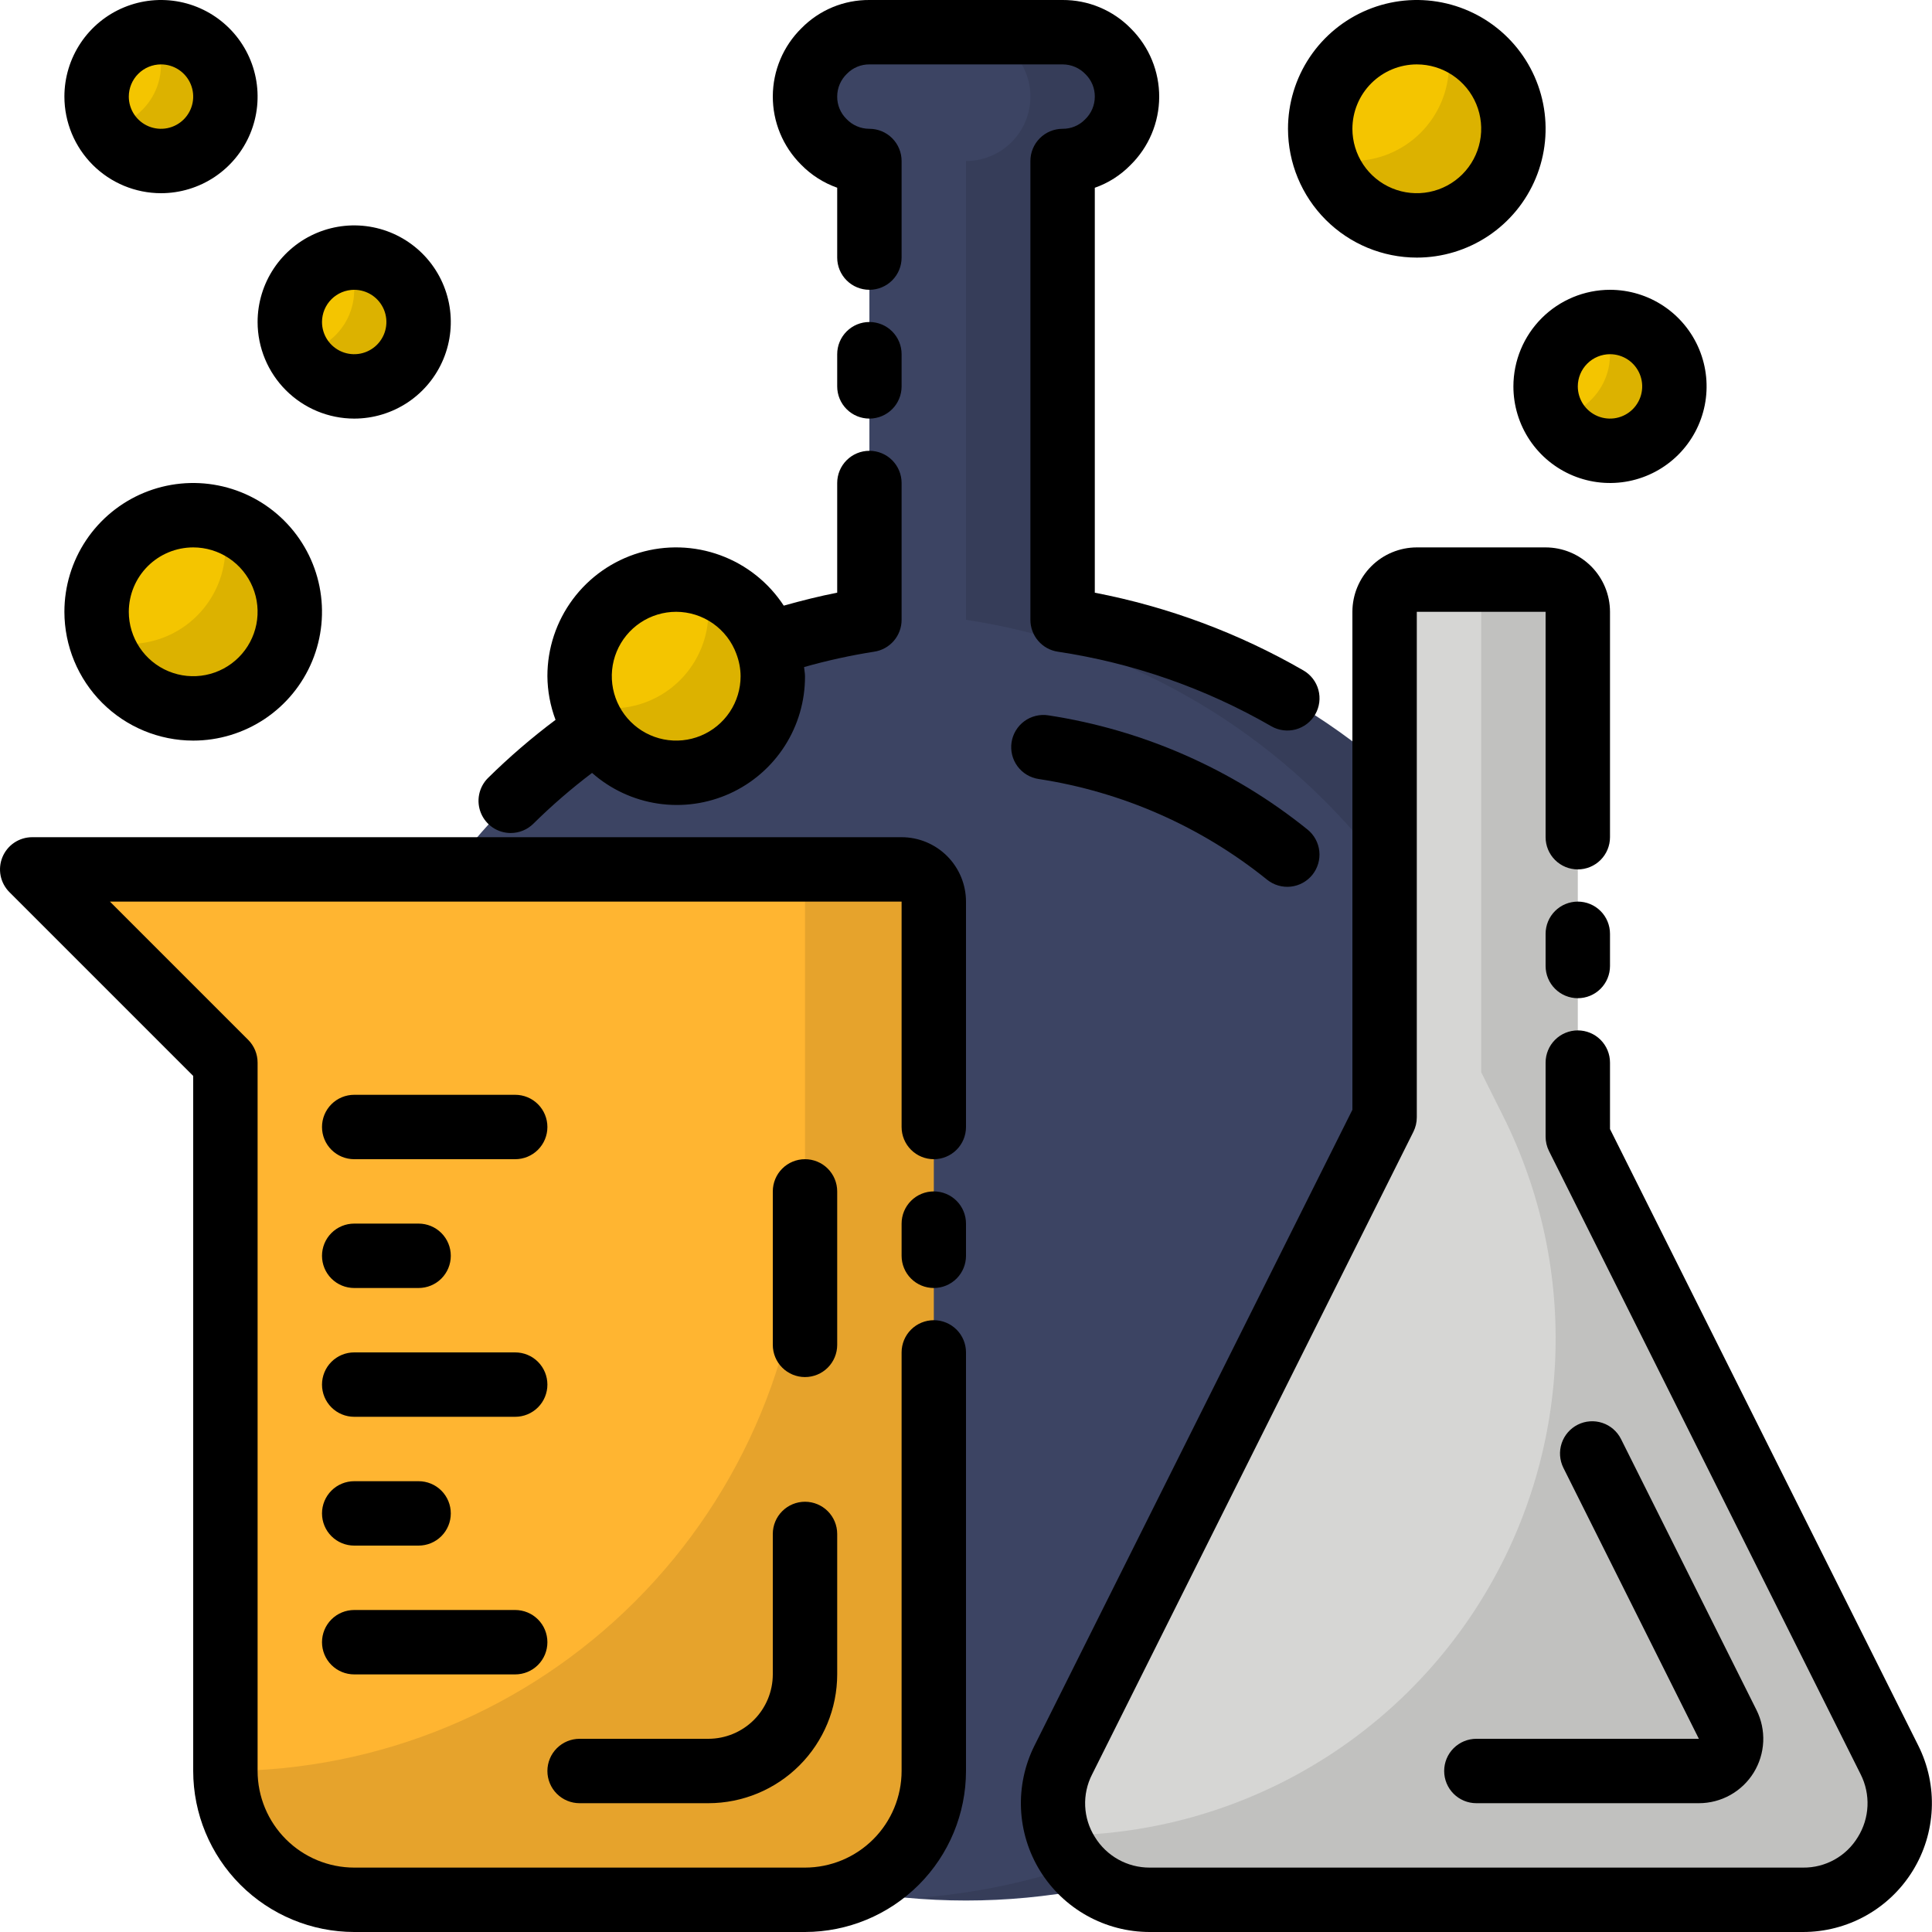 <?xml version="1.0" encoding="UTF-8"?> <svg xmlns="http://www.w3.org/2000/svg" width="150" height="150" viewBox="0 0 150 150" fill="none"> <path d="M82.5 48.123V12.5C83.826 12.5 85.098 11.973 86.036 11.036C86.973 10.098 87.5 8.826 87.5 7.5C87.5 6.174 86.973 4.902 86.036 3.964C85.098 3.027 83.826 2.5 82.5 2.5H67.5C66.174 2.5 64.902 3.027 63.965 3.964C63.027 4.902 62.5 6.174 62.5 7.5C62.5 8.826 63.027 10.098 63.965 11.036C64.902 11.973 66.174 12.5 67.5 12.5V48.123C55.033 50.014 43.741 56.546 35.886 66.411C28.031 76.275 24.193 88.743 25.142 101.317C26.09 113.892 31.755 125.643 41 134.218C50.246 142.792 62.39 147.557 75 147.557C87.61 147.557 99.754 142.792 109 134.218C118.246 125.643 123.91 113.892 124.858 101.317C125.807 88.743 121.969 76.275 114.114 66.411C106.259 56.546 94.967 50.014 82.5 48.123Z" fill="#0C163D" fill-opacity="0.8"></path> <path opacity="0.1" d="M82.5 48.123V12.5C83.826 12.5 85.098 11.973 86.036 11.036C86.973 10.098 87.5 8.826 87.5 7.5C87.5 6.174 86.973 4.902 86.036 3.964C85.098 3.027 83.826 2.5 82.5 2.5H75C76.326 2.5 77.598 3.027 78.536 3.964C79.473 4.902 80 6.174 80 7.5C80 8.826 79.473 10.098 78.536 11.036C77.598 11.973 76.326 12.5 75 12.5V48.123C87.134 49.955 98.169 56.188 106.002 65.635C113.834 75.082 117.915 87.082 117.468 99.345C117.02 111.608 112.075 123.278 103.574 132.129C95.074 140.979 83.614 146.392 71.378 147.335C71.678 147.356 71.969 147.411 72.27 147.427C85.094 148.137 97.698 143.881 107.468 135.545C117.238 127.208 123.422 115.429 124.739 102.653C126.055 89.877 122.401 77.085 114.536 66.932C106.672 56.778 95.199 50.042 82.5 48.123Z" fill="black"></path> <path d="M21.25 67.5H2.5L17.5 82.5V137.5C17.5 140.152 18.554 142.696 20.429 144.571C22.304 146.446 24.848 147.5 27.5 147.5H62.5C65.152 147.5 67.696 146.446 69.571 144.571C71.446 142.696 72.5 140.152 72.5 137.5V70C72.5 69.337 72.237 68.701 71.768 68.232C71.299 67.763 70.663 67.5 70 67.5H21.25Z" fill="#FFB531"></path> <path opacity="0.1" d="M70 67.5H62.5V92.5C62.5 104.435 57.759 115.881 49.32 124.32C40.881 132.759 29.435 137.5 17.5 137.5C17.5 140.152 18.554 142.696 20.429 144.571C22.304 146.446 24.848 147.5 27.5 147.5H62.5C65.152 147.5 67.696 146.446 69.571 144.571C71.446 142.696 72.5 140.152 72.5 137.5V70C72.5 69.337 72.237 68.701 71.768 68.232C71.299 67.763 70.663 67.5 70 67.5Z" fill="black"></path> <path d="M146.7 136.646L122.5 88.25V47.5C122.5 46.837 122.236 46.201 121.768 45.732C121.299 45.263 120.663 45 120 45H110C109.337 45 108.701 45.263 108.232 45.732C107.763 46.201 107.5 46.837 107.5 47.5V86.75L82.553 136.646C81.981 137.789 81.711 139.06 81.769 140.337C81.826 141.614 82.209 142.855 82.881 143.943C83.553 145.03 84.492 145.928 85.609 146.551C86.726 147.173 87.983 147.5 89.261 147.5H139.991C141.269 147.5 142.527 147.173 143.643 146.551C144.76 145.928 145.699 145.031 146.371 143.943C147.043 142.856 147.427 141.615 147.484 140.337C147.542 139.06 147.272 137.79 146.7 136.646Z" fill="#D6D6D4"></path> <path opacity="0.1" d="M146.7 136.646L122.5 88.25V45H115V83.25L116.708 86.665C119.648 92.547 121.037 99.083 120.741 105.652C120.446 112.222 118.476 118.607 115.018 124.201C111.561 129.796 106.731 134.413 100.987 137.616C95.244 140.818 88.776 142.5 82.2 142.5C82.712 143.964 83.668 145.231 84.933 146.127C86.199 147.023 87.712 147.503 89.263 147.5H139.991C141.27 147.5 142.527 147.173 143.644 146.551C144.76 145.928 145.699 145.031 146.372 143.943C147.044 142.856 147.427 141.615 147.484 140.337C147.542 139.06 147.272 137.79 146.7 136.646Z" fill="black"></path> <path d="M125 35C127.762 35 130 32.761 130 30C130 27.239 127.762 25 125 25C122.239 25 120 27.239 120 30C120 32.761 122.239 35 125 35Z" fill="#F4C500"></path> <path opacity="0.1" d="M125 25C124.78 25.007 124.56 25.03 124.343 25.067C124.749 25.774 124.975 26.57 124.998 27.386C125.022 28.201 124.843 29.01 124.478 29.739C124.113 30.469 123.574 31.097 122.907 31.567C122.24 32.037 121.467 32.335 120.658 32.434C121.088 33.2 121.713 33.839 122.47 34.287C123.226 34.734 124.088 34.974 124.967 34.981C125.846 34.989 126.711 34.764 127.475 34.33C128.24 33.896 128.876 33.267 129.319 32.508C129.763 31.749 129.998 30.887 130.001 30.008C130.003 29.128 129.774 28.264 129.336 27.502C128.898 26.74 128.266 26.108 127.504 25.668C126.743 25.229 125.879 24.998 125 25Z" fill="black"></path> <path d="M27.5 30C30.262 30 32.501 27.761 32.501 25C32.501 22.239 30.262 20 27.5 20C24.739 20 22.5 22.239 22.5 25C22.5 27.761 24.739 30 27.5 30Z" fill="#F4C500"></path> <path opacity="0.1" d="M27.5 20C27.28 20.007 27.06 20.03 26.843 20.067C27.249 20.774 27.475 21.57 27.498 22.386C27.522 23.201 27.343 24.01 26.978 24.739C26.613 25.469 26.073 26.097 25.407 26.567C24.74 27.037 23.968 27.335 23.158 27.433C23.588 28.2 24.213 28.839 24.97 29.287C25.726 29.734 26.588 29.974 27.467 29.981C28.346 29.989 29.211 29.764 29.975 29.33C30.74 28.896 31.376 28.267 31.819 27.508C32.263 26.749 32.498 25.887 32.501 25.008C32.503 24.128 32.274 23.264 31.836 22.502C31.398 21.74 30.766 21.108 30.005 20.668C29.243 20.229 28.379 19.998 27.5 20Z" fill="black"></path> <path d="M110 17.5C114.143 17.5 117.5 14.142 117.5 10C117.5 5.858 114.143 2.5 110 2.5C105.858 2.5 102.5 5.858 102.5 10C102.5 14.142 105.858 17.5 110 17.5Z" fill="#F4C500"></path> <path opacity="0.1" d="M112.15 2.85C112.372 3.546 112.49 4.27 112.5 5C112.5 6.989 111.71 8.897 110.303 10.303C108.897 11.71 106.989 12.5 105 12.5C104.27 12.49 103.546 12.372 102.85 12.15C103.219 13.392 103.905 14.517 104.839 15.415C105.774 16.312 106.926 16.951 108.182 17.27C109.438 17.588 110.755 17.575 112.004 17.231C113.254 16.887 114.392 16.225 115.309 15.309C116.225 14.392 116.887 13.254 117.231 12.004C117.575 10.755 117.588 9.438 117.27 8.182C116.952 6.926 116.312 5.774 115.415 4.839C114.517 3.904 113.392 3.219 112.15 2.85Z" fill="black"></path> <path d="M52.501 60C56.643 60 60.001 56.642 60.001 52.5C60.001 48.358 56.643 45 52.501 45C48.358 45 45.001 48.358 45.001 52.5C45.001 56.642 48.358 60 52.501 60Z" fill="#F4C500"></path> <path opacity="0.1" d="M54.65 45.35C54.872 46.046 54.99 46.77 55 47.5C55 49.489 54.21 51.397 52.803 52.803C51.397 54.21 49.489 55 47.5 55C46.77 54.99 46.046 54.872 45.35 54.65C45.719 55.892 46.405 57.017 47.339 57.915C48.274 58.812 49.426 59.452 50.682 59.77C51.938 60.088 53.255 60.075 54.504 59.731C55.754 59.387 56.892 58.725 57.809 57.809C58.725 56.892 59.387 55.754 59.731 54.504C60.075 53.255 60.088 51.938 59.77 50.682C59.452 49.426 58.812 48.274 57.915 47.339C57.017 46.405 55.892 45.719 54.65 45.35Z" fill="black"></path> <path d="M15.001 55C19.143 55 22.5 51.642 22.5 47.5C22.5 43.358 19.143 40 15.001 40C10.858 40 7.5 43.358 7.5 47.5C7.5 51.642 10.858 55 15.001 55Z" fill="#F4C500"></path> <path opacity="0.1" d="M17.15 40.35C17.372 41.046 17.49 41.77 17.5 42.5C17.5 44.489 16.71 46.397 15.303 47.803C13.897 49.21 11.989 50 10 50C9.27 49.99 8.546 49.872 7.85 49.65C8.219 50.892 8.905 52.017 9.839 52.915C10.774 53.812 11.926 54.452 13.182 54.77C14.438 55.088 15.755 55.075 17.004 54.731C18.254 54.387 19.392 53.725 20.309 52.809C21.225 51.892 21.887 50.754 22.231 49.504C22.575 48.255 22.588 46.938 22.27 45.682C21.951 44.426 21.312 43.274 20.415 42.339C19.517 41.405 18.392 40.719 17.15 40.35Z" fill="black"></path> <path d="M12.501 12.5C15.262 12.5 17.5 10.261 17.5 7.5C17.5 4.739 15.262 2.5 12.501 2.5C9.739 2.5 7.5 4.739 7.5 7.5C7.5 10.261 9.739 12.5 12.501 12.5Z" fill="#F4C500"></path> <path opacity="0.1" d="M12.5 2.5C12.28 2.507 12.06 2.53 11.843 2.567C12.249 3.274 12.475 4.071 12.498 4.886C12.522 5.701 12.343 6.51 11.978 7.239C11.614 7.969 11.073 8.597 10.407 9.067C9.74 9.537 8.967 9.835 8.158 9.934C8.588 10.7 9.213 11.339 9.97 11.787C10.726 12.234 11.588 12.474 12.467 12.481C13.346 12.489 14.211 12.264 14.975 11.83C15.74 11.396 16.376 10.767 16.819 10.008C17.262 9.249 17.498 8.386 17.5 7.507C17.503 6.628 17.274 5.764 16.836 5.002C16.398 4.24 15.766 3.608 15.005 3.168C14.243 2.729 13.379 2.498 12.5 2.5Z" fill="black"></path> <path d="M39.651 64.675C39.98 64.675 40.305 64.611 40.608 64.485C40.912 64.359 41.187 64.175 41.419 63.943C42.847 62.534 44.367 61.22 45.967 60.009C47.406 61.279 49.181 62.105 51.08 62.389C52.978 62.672 54.917 62.401 56.665 61.608C58.412 60.814 59.892 59.532 60.928 57.916C61.963 56.3 62.509 54.419 62.5 52.5C62.5 52.258 62.445 52.03 62.428 51.791C64.214 51.285 66.029 50.886 67.864 50.598C68.457 50.511 69 50.214 69.392 49.759C69.784 49.305 70 48.725 70 48.125V37.5C70 36.837 69.736 36.201 69.268 35.732C68.799 35.263 68.163 35 67.5 35C66.837 35 66.201 35.263 65.732 35.732C65.263 36.201 65 36.837 65 37.5V46.016C63.634 46.281 62.245 46.632 60.85 47.022C59.672 45.221 57.944 43.848 55.922 43.108C53.901 42.368 51.694 42.301 49.632 42.917C47.569 43.533 45.761 44.798 44.475 46.525C43.19 48.252 42.497 50.347 42.5 52.5C42.51 53.658 42.724 54.805 43.132 55.889C41.282 57.275 39.528 58.784 37.883 60.408C37.534 60.757 37.296 61.203 37.199 61.688C37.103 62.173 37.153 62.675 37.342 63.132C37.531 63.589 37.851 63.979 38.262 64.254C38.673 64.528 39.157 64.675 39.651 64.675L39.651 64.675ZM52.5 47.5C53.518 47.503 54.511 47.816 55.345 48.399C56.18 48.982 56.817 49.806 57.17 50.761V50.763V50.766C57.383 51.319 57.495 51.907 57.5 52.5C57.5 53.489 57.207 54.456 56.657 55.278C56.108 56.1 55.327 56.741 54.413 57.119C53.5 57.498 52.494 57.597 51.524 57.404C50.554 57.211 49.664 56.735 48.964 56.035C48.265 55.336 47.789 54.445 47.596 53.475C47.403 52.505 47.502 51.5 47.88 50.587C48.259 49.673 48.9 48.892 49.722 48.343C50.544 47.793 51.511 47.5 52.5 47.5Z" fill="black"></path> <path d="M65 14.575V20C65 20.663 65.263 21.299 65.732 21.768C66.201 22.237 66.837 22.5 67.5 22.5C68.163 22.5 68.799 22.237 69.268 21.768C69.737 21.299 70 20.663 70 20V12.5C70 11.837 69.737 11.201 69.268 10.732C68.799 10.263 68.163 10 67.5 10C67.166 10.001 66.836 9.933 66.53 9.801C66.223 9.67 65.947 9.477 65.718 9.234C65.488 9.008 65.306 8.738 65.183 8.44C65.059 8.142 64.997 7.822 65 7.5C64.999 7.167 65.067 6.837 65.198 6.531C65.33 6.225 65.522 5.949 65.764 5.72C65.99 5.49 66.26 5.307 66.559 5.183C66.857 5.059 67.177 4.997 67.5 5H82.5C82.834 4.999 83.164 5.067 83.47 5.199C83.777 5.33 84.053 5.523 84.282 5.765C84.512 5.992 84.694 6.262 84.818 6.56C84.941 6.858 85.003 7.177 85 7.5C85.001 7.833 84.933 8.163 84.802 8.469C84.671 8.775 84.478 9.051 84.236 9.28C84.01 9.51 83.74 9.693 83.442 9.817C83.143 9.941 82.823 10.003 82.5 10C81.837 10 81.201 10.263 80.732 10.732C80.263 11.201 80 11.837 80 12.5V48.125C80 48.723 80.215 49.302 80.605 49.755C80.995 50.209 81.535 50.508 82.127 50.597C87.964 51.473 93.586 53.436 98.7 56.384C99.275 56.715 99.957 56.804 100.598 56.632C101.238 56.459 101.784 56.04 102.114 55.465C102.445 54.89 102.534 54.208 102.362 53.568C102.19 52.927 101.77 52.382 101.195 52.051C96.17 49.153 90.697 47.114 85 46.018V14.578C86.047 14.212 86.994 13.609 87.769 12.816C88.471 12.127 89.03 11.305 89.413 10.398C89.796 9.491 89.996 8.517 90 7.532C90.004 6.548 89.813 5.572 89.438 4.662C89.063 3.752 88.512 2.925 87.815 2.229C87.125 1.519 86.298 0.956 85.385 0.573C84.472 0.19 83.49 -0.005 82.5 -4.51181e-05H67.5C66.52 -0.007 65.549 0.182 64.644 0.557C63.739 0.933 62.919 1.486 62.232 2.184C61.529 2.873 60.97 3.695 60.587 4.602C60.204 5.509 60.005 6.483 60.001 7.468C59.996 8.452 60.187 9.428 60.562 10.338C60.937 11.248 61.489 12.075 62.185 12.771C62.972 13.581 63.935 14.198 65 14.575Z" fill="black"></path> <path d="M67.5 25C66.837 25 66.201 25.263 65.732 25.732C65.263 26.201 65 26.837 65 27.5V30C65 30.663 65.263 31.299 65.732 31.768C66.201 32.237 66.837 32.5 67.5 32.5C68.163 32.5 68.799 32.237 69.268 31.768C69.737 31.299 70 30.663 70 30V27.5C70 26.837 69.737 26.201 69.268 25.732C68.799 25.263 68.163 25 67.5 25Z" fill="black"></path> <path d="M98.377 68.3C98.633 68.506 98.927 68.659 99.242 68.751C99.557 68.844 99.887 68.873 100.214 68.838C100.54 68.802 100.856 68.703 101.145 68.545C101.433 68.388 101.687 68.175 101.893 67.919C102.098 67.663 102.252 67.369 102.344 67.054C102.436 66.739 102.466 66.409 102.43 66.082C102.395 65.756 102.296 65.439 102.138 65.151C101.98 64.863 101.768 64.609 101.512 64.403C95.703 59.722 88.757 56.663 81.382 55.537C81.058 55.488 80.727 55.504 80.408 55.583C80.089 55.661 79.789 55.802 79.525 55.997C79.261 56.192 79.038 56.437 78.868 56.718C78.698 56.999 78.586 57.311 78.537 57.636C78.488 57.96 78.503 58.291 78.582 58.61C78.661 58.929 78.802 59.229 78.997 59.493C79.192 59.757 79.436 59.981 79.718 60.15C79.999 60.32 80.311 60.432 80.635 60.481C87.136 61.474 93.258 64.171 98.377 68.3Z" fill="black"></path> <path d="M72.5 92.5C71.837 92.5 71.201 92.763 70.732 93.232C70.263 93.701 70 94.337 70 95V97.5C70 98.163 70.263 98.799 70.732 99.268C71.201 99.737 71.837 100 72.5 100C73.163 100 73.799 99.737 74.268 99.268C74.737 98.799 75 98.163 75 97.5V95C75 94.337 74.737 93.701 74.268 93.232C73.799 92.763 73.163 92.5 72.5 92.5Z" fill="black"></path> <path d="M70 65H2.5C2.006 65 1.522 65.147 1.111 65.421C0.7 65.696 0.38 66.087 0.191 66.543C0.002 67 -0.048 67.503 0.048 67.988C0.145 68.472 0.383 68.918 0.732 69.267L15 83.535V137.5C15.004 140.814 16.322 143.991 18.665 146.335C21.009 148.678 24.186 149.996 27.5 150H62.5C65.814 149.996 68.991 148.678 71.335 146.335C73.678 143.991 74.996 140.814 75 137.5V105C75 104.337 74.737 103.701 74.268 103.232C73.799 102.763 73.163 102.5 72.5 102.5C71.837 102.5 71.201 102.763 70.732 103.232C70.263 103.701 70 104.337 70 105V137.5C69.998 139.488 69.207 141.395 67.801 142.801C66.395 144.207 64.488 144.998 62.5 145H27.5C25.512 144.998 23.605 144.207 22.199 142.801C20.793 141.395 20.002 139.488 20 137.5V82.5C20 81.837 19.736 81.201 19.268 80.733L8.536 70H70V87.5C70 88.163 70.263 88.799 70.732 89.268C71.201 89.737 71.837 90 72.5 90C73.163 90 73.799 89.737 74.268 89.268C74.737 88.799 75 88.163 75 87.5V70C74.998 68.674 74.471 67.403 73.534 66.466C72.597 65.529 71.326 65.001 70 65Z" fill="black"></path> <path d="M45 140H55C57.651 139.997 60.193 138.943 62.068 137.068C63.943 135.193 64.997 132.651 65 130V119.095C65 118.432 64.737 117.797 64.268 117.328C63.799 116.859 63.163 116.595 62.5 116.595C61.837 116.595 61.201 116.859 60.732 117.328C60.263 117.797 60 118.432 60 119.095V130C59.998 131.326 59.471 132.596 58.534 133.534C57.596 134.471 56.326 134.998 55 135H45C44.337 135 43.701 135.263 43.232 135.732C42.763 136.201 42.5 136.837 42.5 137.5C42.5 138.163 42.763 138.799 43.232 139.268C43.701 139.737 44.337 140 45 140Z" fill="black"></path> <path d="M65 92.5C65 91.837 64.737 91.201 64.268 90.732C63.799 90.263 63.163 90 62.5 90C61.837 90 61.201 90.263 60.732 90.732C60.263 91.201 60 91.837 60 92.5V104.415C60 105.078 60.263 105.714 60.732 106.183C61.201 106.652 61.837 106.915 62.5 106.915C63.163 106.915 63.799 106.652 64.268 106.183C64.737 105.714 65 105.078 65 104.415V92.5Z" fill="black"></path> <path d="M27.5 90H40C40.663 90 41.299 89.737 41.768 89.268C42.237 88.799 42.5 88.163 42.5 87.5C42.5 86.837 42.237 86.201 41.768 85.732C41.299 85.263 40.663 85 40 85H27.5C26.837 85 26.201 85.263 25.732 85.732C25.263 86.201 25 86.837 25 87.5C25 88.163 25.263 88.799 25.732 89.268C26.201 89.737 26.837 90 27.5 90Z" fill="black"></path> <path d="M27.5 100H32.5C33.163 100 33.799 99.737 34.268 99.268C34.737 98.799 35 98.163 35 97.5C35 96.837 34.737 96.201 34.268 95.732C33.799 95.263 33.163 95 32.5 95H27.5C26.837 95 26.201 95.263 25.732 95.732C25.263 96.201 25 96.837 25 97.5C25 98.163 25.263 98.799 25.732 99.268C26.201 99.737 26.837 100 27.5 100Z" fill="black"></path> <path d="M27.5 110H40C40.663 110 41.299 109.737 41.768 109.268C42.237 108.799 42.5 108.163 42.5 107.5C42.5 106.837 42.237 106.201 41.768 105.732C41.299 105.263 40.663 105 40 105H27.5C26.837 105 26.201 105.263 25.732 105.732C25.263 106.201 25 106.837 25 107.5C25 108.163 25.263 108.799 25.732 109.268C26.201 109.737 26.837 110 27.5 110Z" fill="black"></path> <path d="M27.5 120H32.5C33.163 120 33.799 119.737 34.268 119.268C34.737 118.799 35 118.163 35 117.5C35 116.837 34.737 116.201 34.268 115.732C33.799 115.263 33.163 115 32.5 115H27.5C26.837 115 26.201 115.263 25.732 115.732C25.263 116.201 25 116.837 25 117.5C25 118.163 25.263 118.799 25.732 119.268C26.201 119.737 26.837 120 27.5 120Z" fill="black"></path> <path d="M27.5 130H40C40.663 130 41.299 129.737 41.768 129.268C42.237 128.799 42.5 128.163 42.5 127.5C42.5 126.837 42.237 126.201 41.768 125.732C41.299 125.263 40.663 125 40 125H27.5C26.837 125 26.201 125.263 25.732 125.732C25.263 126.201 25 126.837 25 127.5C25 128.163 25.263 128.799 25.732 129.268C26.201 129.737 26.837 130 27.5 130Z" fill="black"></path> <path d="M148.936 135.527L125 87.659V82.5C125 81.837 124.736 81.201 124.268 80.732C123.799 80.263 123.163 80 122.5 80C121.837 80 121.201 80.263 120.732 80.732C120.263 81.201 120 81.837 120 82.5V88.25C120 88.638 120.09 89.021 120.264 89.368L144.464 137.764C144.848 138.526 145.029 139.374 144.991 140.226C144.952 141.078 144.695 141.906 144.244 142.63C143.803 143.361 143.178 143.965 142.432 144.38C141.686 144.796 140.844 145.01 139.991 145H89.26C88.408 145.003 87.568 144.786 86.824 144.371C86.079 143.956 85.453 143.355 85.008 142.628C84.551 141.907 84.291 141.078 84.253 140.225C84.215 139.372 84.4 138.523 84.79 137.764L109.737 87.869C109.91 87.521 110 87.138 110 86.75V47.5H120V65C120 65.663 120.263 66.299 120.732 66.768C121.201 67.237 121.837 67.5 122.5 67.5C123.163 67.5 123.799 67.237 124.268 66.768C124.736 66.299 125 65.663 125 65V47.5C124.998 46.174 124.471 44.904 123.534 43.966C122.596 43.029 121.325 42.502 120 42.5H110C108.674 42.502 107.403 43.029 106.466 43.966C105.529 44.904 105.001 46.174 105 47.5V86.161L80.317 135.527C79.555 137.052 79.195 138.746 79.271 140.449C79.348 142.152 79.858 143.807 80.754 145.257C81.65 146.707 82.902 147.904 84.391 148.734C85.88 149.564 87.556 150 89.26 150H139.991C141.695 150 143.372 149.565 144.861 148.735C146.35 147.905 147.602 146.708 148.498 145.258C149.395 143.808 149.905 142.152 149.982 140.449C150.059 138.746 149.699 137.052 148.936 135.527Z" fill="black"></path> <path d="M122.5 70C121.837 70 121.201 70.263 120.732 70.732C120.263 71.201 120 71.837 120 72.5V75C120 75.663 120.263 76.299 120.732 76.768C121.201 77.237 121.837 77.5 122.5 77.5C123.163 77.5 123.799 77.237 124.268 76.768C124.737 76.299 125 75.663 125 75V72.5C125 71.837 124.737 71.201 124.268 70.732C123.799 70.263 123.163 70 122.5 70Z" fill="black"></path> <path d="M112.125 137.5C112.125 138.163 112.388 138.799 112.857 139.268C113.326 139.737 113.962 140 114.625 140H131.9C132.752 140 133.591 139.782 134.335 139.367C135.08 138.952 135.706 138.354 136.154 137.629C136.602 136.904 136.857 136.076 136.896 135.225C136.934 134.373 136.754 133.526 136.373 132.764L125.855 111.727C125.558 111.134 125.038 110.683 124.409 110.474C123.78 110.264 123.094 110.313 122.501 110.609C121.908 110.906 121.457 111.426 121.247 112.055C121.037 112.684 121.086 113.37 121.382 113.964L131.9 135H114.625C113.962 135 113.326 135.263 112.857 135.732C112.388 136.201 112.125 136.837 112.125 137.5Z" fill="black"></path> <path d="M15 57.5C16.978 57.5 18.911 56.913 20.556 55.815C22.2 54.716 23.482 53.154 24.239 51.327C24.996 49.5 25.194 47.489 24.808 45.549C24.422 43.609 23.47 41.828 22.071 40.429C20.672 39.03 18.891 38.078 16.951 37.692C15.011 37.306 13 37.504 11.173 38.261C9.346 39.018 7.784 40.3 6.685 41.944C5.586 43.589 5 45.522 5 47.5C5.003 50.151 6.057 52.693 7.932 54.568C9.807 56.443 12.349 57.497 15 57.5ZM15 42.5C15.989 42.5 16.956 42.793 17.778 43.343C18.6 43.892 19.241 44.673 19.619 45.587C19.998 46.5 20.097 47.506 19.904 48.475C19.711 49.445 19.235 50.336 18.535 51.035C17.836 51.735 16.945 52.211 15.976 52.404C15.005 52.597 14 52.498 13.087 52.119C12.173 51.741 11.392 51.1 10.843 50.278C10.293 49.456 10 48.489 10 47.5C10.002 46.174 10.529 44.904 11.466 43.966C12.403 43.029 13.674 42.502 15 42.5Z" fill="black"></path> <path d="M27.5 32.5C28.983 32.5 30.433 32.06 31.667 31.236C32.9 30.412 33.861 29.241 34.429 27.87C34.997 26.5 35.145 24.992 34.856 23.537C34.566 22.082 33.852 20.746 32.803 19.697C31.754 18.648 30.418 17.933 28.963 17.644C27.508 17.355 26 17.503 24.63 18.071C23.259 18.639 22.088 19.6 21.264 20.833C20.44 22.067 20 23.517 20 25C20.002 26.988 20.793 28.895 22.199 30.301C23.605 31.707 25.512 32.498 27.5 32.5ZM27.5 22.5C27.994 22.5 28.478 22.647 28.889 22.921C29.3 23.196 29.62 23.587 29.81 24.043C29.999 24.5 30.048 25.003 29.952 25.488C29.855 25.973 29.617 26.418 29.268 26.768C28.918 27.117 28.473 27.355 27.988 27.452C27.503 27.548 27 27.499 26.543 27.31C26.087 27.12 25.696 26.8 25.421 26.389C25.147 25.978 25 25.494 25 25C25.001 24.337 25.264 23.702 25.733 23.233C26.202 22.764 26.837 22.501 27.5 22.5Z" fill="black"></path> <path d="M117.5 30C117.5 31.483 117.94 32.933 118.764 34.167C119.588 35.4 120.759 36.361 122.13 36.929C123.5 37.497 125.008 37.645 126.463 37.356C127.918 37.066 129.254 36.352 130.303 35.303C131.352 34.254 132.066 32.918 132.356 31.463C132.645 30.008 132.497 28.5 131.929 27.13C131.361 25.759 130.4 24.588 129.167 23.764C127.933 22.94 126.483 22.5 125 22.5C123.012 22.502 121.105 23.293 119.699 24.699C118.293 26.105 117.502 28.012 117.5 30ZM125 27.5C125.494 27.5 125.978 27.647 126.389 27.921C126.8 28.196 127.12 28.587 127.31 29.043C127.499 29.5 127.548 30.003 127.452 30.488C127.355 30.973 127.117 31.418 126.768 31.768C126.418 32.117 125.973 32.355 125.488 32.452C125.003 32.548 124.5 32.499 124.043 32.31C123.586 32.12 123.196 31.8 122.921 31.389C122.647 30.978 122.5 30.494 122.5 30C122.501 29.337 122.764 28.702 123.233 28.233C123.702 27.764 124.337 27.501 125 27.5Z" fill="black"></path> <path d="M110 20C111.978 20 113.911 19.413 115.556 18.315C117.2 17.216 118.482 15.654 119.239 13.827C119.996 11.999 120.194 9.989 119.808 8.049C119.422 6.109 118.47 4.327 117.071 2.929C115.673 1.53 113.891 0.578 111.951 0.192C110.011 -0.194 108 0.004 106.173 0.761C104.346 1.518 102.784 2.8 101.685 4.444C100.586 6.089 100 8.022 100 10C100.003 12.651 101.057 15.193 102.932 17.068C104.807 18.943 107.349 19.997 110 20ZM110 5C110.989 5 111.956 5.293 112.778 5.843C113.6 6.392 114.241 7.173 114.619 8.086C114.998 9 115.097 10.005 114.904 10.975C114.711 11.945 114.235 12.836 113.536 13.535C112.836 14.235 111.945 14.711 110.975 14.904C110.006 15.097 109 14.998 108.087 14.619C107.173 14.241 106.392 13.6 105.843 12.778C105.293 11.956 105 10.989 105 10C105.002 8.674 105.529 7.403 106.466 6.466C107.404 5.529 108.674 5.001 110 5Z" fill="black"></path> <path d="M12.5 15C13.983 15 15.433 14.56 16.667 13.736C17.9 12.912 18.861 11.741 19.429 10.37C19.997 9 20.145 7.492 19.856 6.037C19.567 4.582 18.852 3.245 17.803 2.197C16.754 1.148 15.418 0.433 13.963 0.144C12.508 -0.145 11 0.003 9.63 0.571C8.259 1.138 7.088 2.1 6.264 3.333C5.44 4.566 5 6.017 5 7.5C5.002 9.488 5.793 11.395 7.199 12.801C8.605 14.207 10.511 14.998 12.5 15ZM12.5 5C12.995 5 13.478 5.146 13.889 5.421C14.3 5.696 14.62 6.086 14.81 6.543C14.999 7 15.048 7.503 14.952 7.988C14.855 8.473 14.617 8.918 14.268 9.268C13.918 9.617 13.473 9.855 12.988 9.952C12.503 10.048 12 9.999 11.543 9.81C11.086 9.62 10.696 9.3 10.421 8.889C10.147 8.478 10 7.994 10 7.5C10.001 6.837 10.264 6.201 10.733 5.733C11.202 5.264 11.837 5 12.5 5Z" fill="black"></path> </svg> 